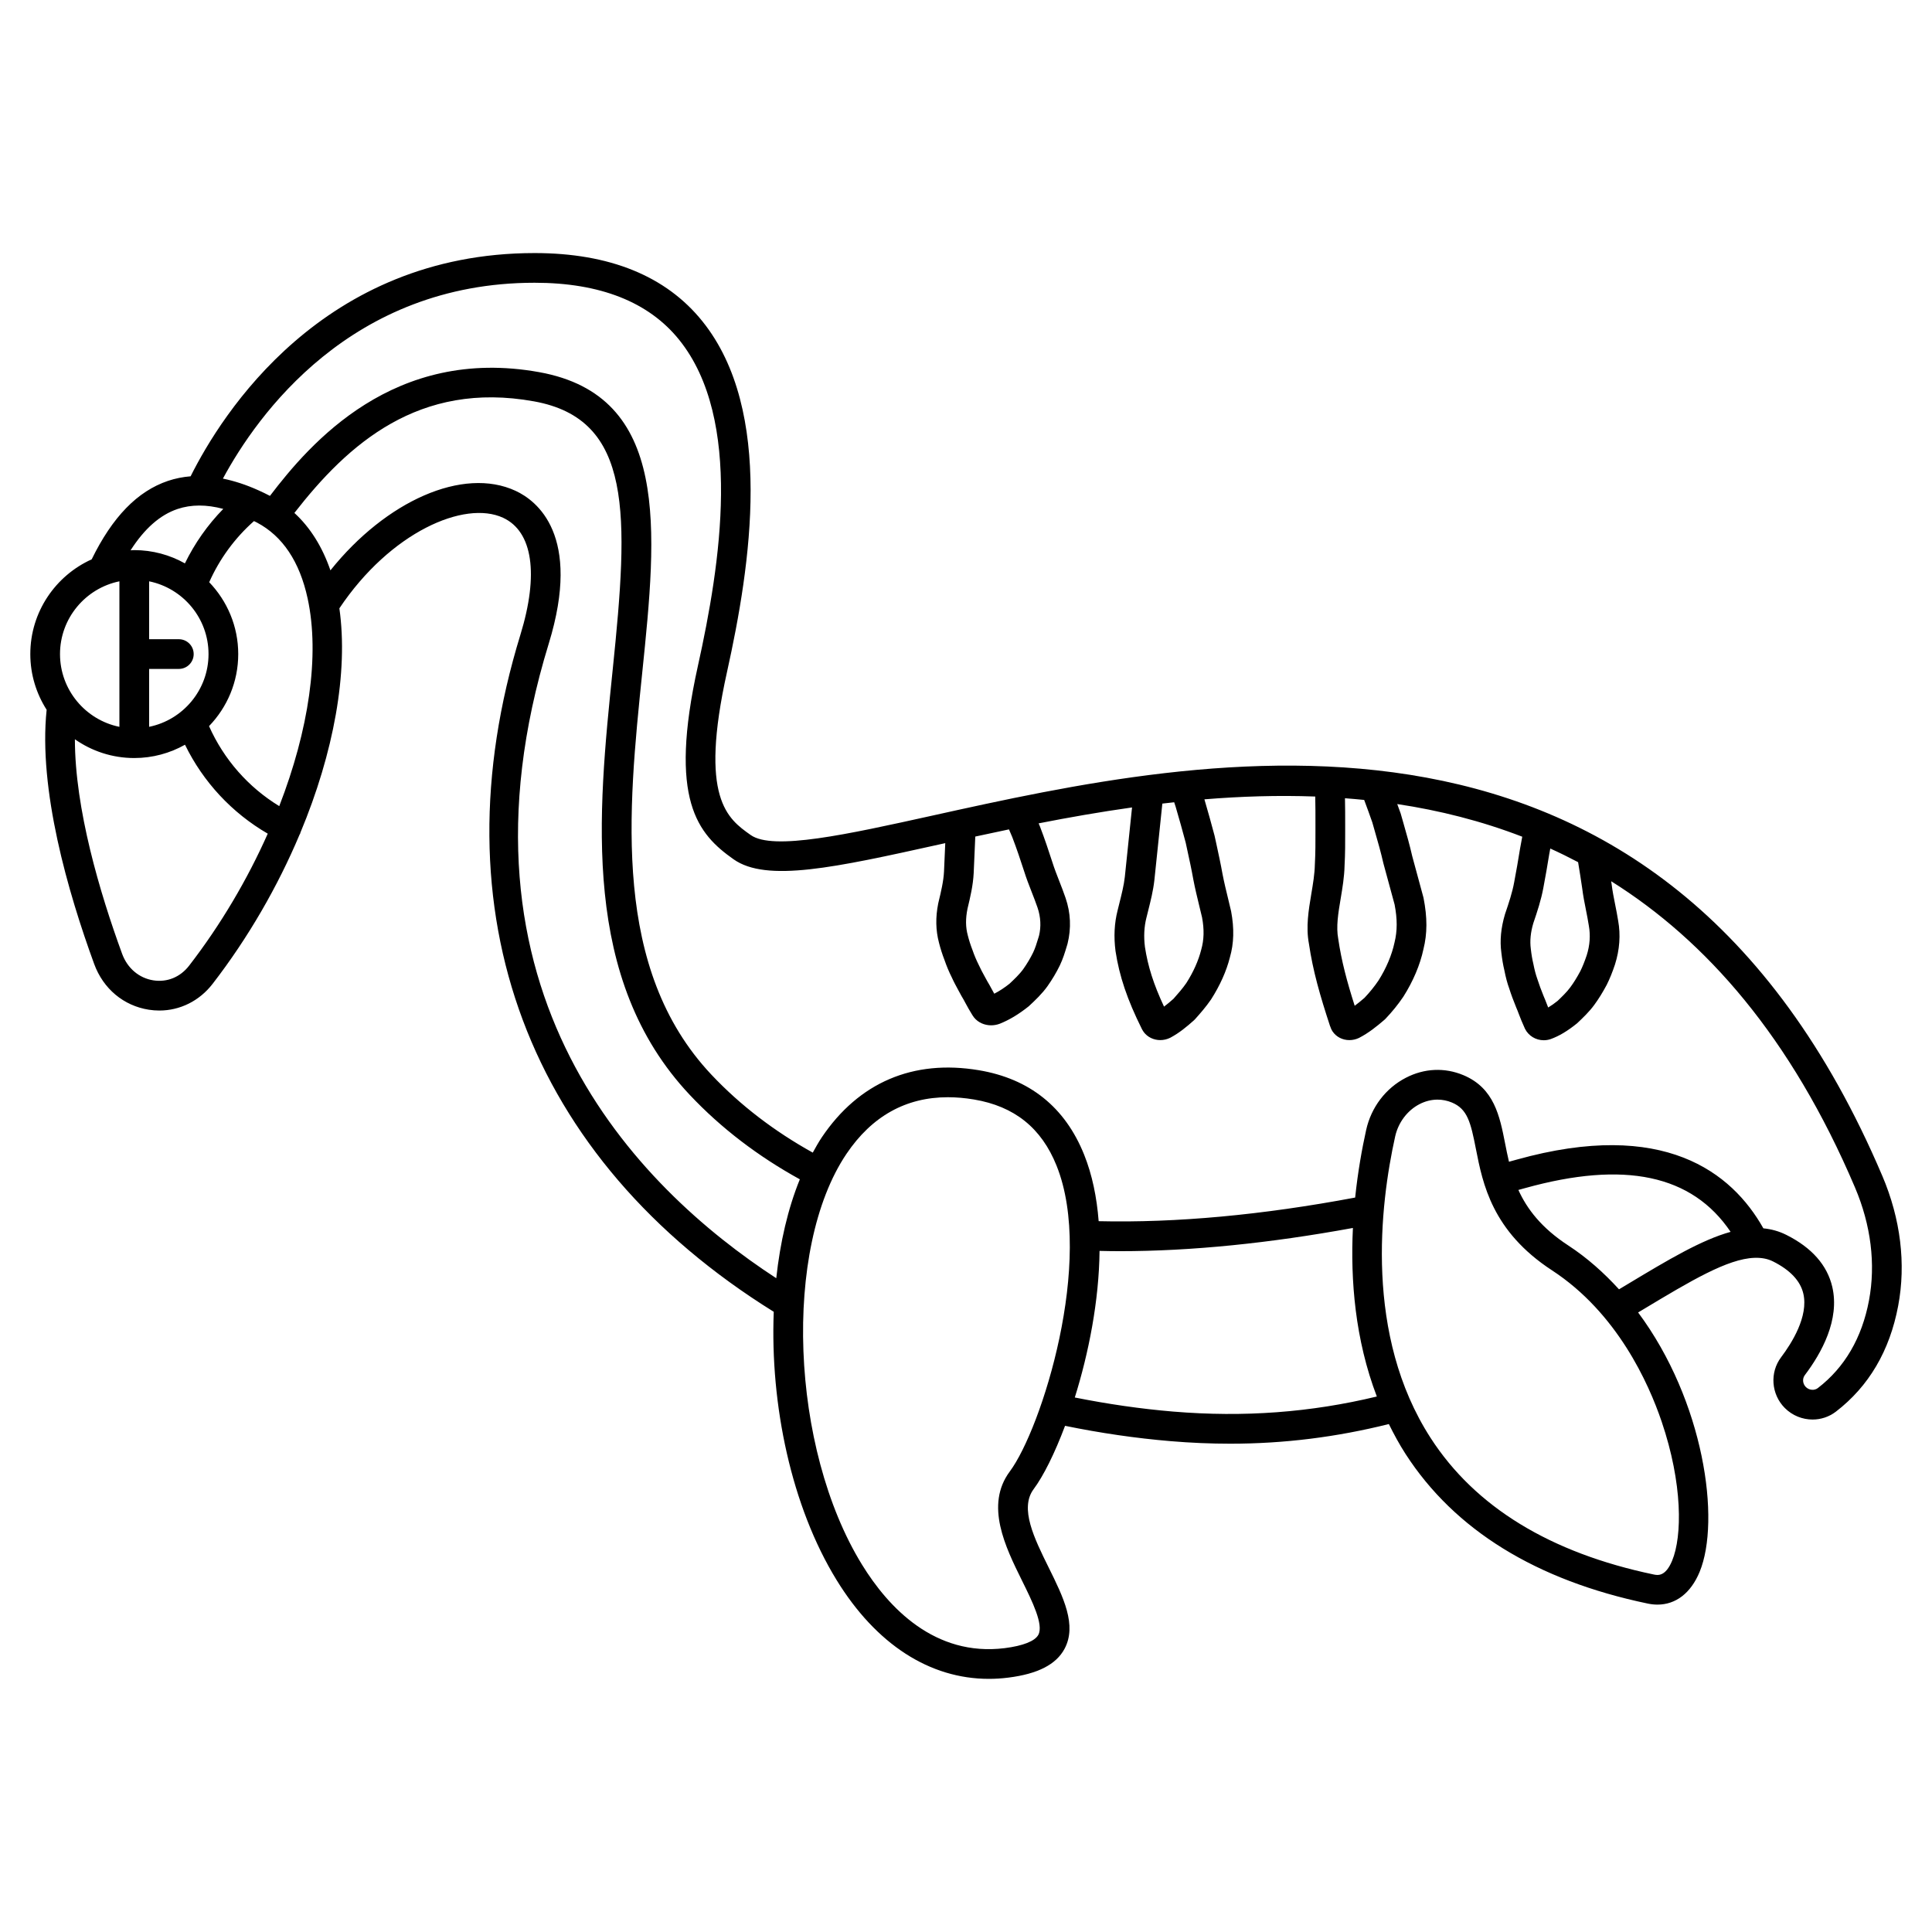 <?xml version="1.0" encoding="UTF-8"?>
<!-- Uploaded to: SVG Repo, www.svgrepo.com, Generator: SVG Repo Mixer Tools -->
<svg fill="#000000" width="800px" height="800px" version="1.1" viewBox="144 144 512 512" xmlns="http://www.w3.org/2000/svg">
 <path d="m642.83 455.62c-58.77-138.16-179.51-111.45-251.66-95.496-22.703 5.019-42.309 9.359-48.23 5.164-6.109-4.316-13.711-9.688-6.285-43.168 6.328-28.543 12.543-69.234-6.5-92.961-9.637-12.004-24.605-18.094-44.484-18.094-56.199 0-82.977 42.773-91.156 59.16-2.062 0.168-4.059 0.566-5.977 1.207-8.133 2.734-14.754 9.582-20.242 20.797-9.57 4.32-16.266 13.938-16.266 25.109 0 5.434 1.602 10.488 4.328 14.762-2.211 21.121 5.621 48.273 12.605 67.383 2.398 6.551 7.809 11.07 14.488 12.105 0.93 0.141 1.855 0.215 2.766 0.215 5.484 0 10.621-2.535 14.125-7.074 9.48-12.27 17.297-25.883 23.07-39.602 0.035-0.062 0.09-0.113 0.121-0.18 0.047-0.094 0.039-0.195 0.078-0.293 8.828-21.152 12.734-42.477 10.324-59.441 13.508-20.188 33.18-28.738 43.391-23.996 7.844 3.644 9.512 14.949 4.578 31.02-22.59 73.555 1.898 138.85 67.145 179.4-0.973 24.637 4.664 51.598 16.672 71.117 10.477 17.027 24.652 26.16 40.332 26.16 1.715 0 3.449-0.109 5.195-0.332 7.769-0.98 12.625-3.469 14.852-7.609 3.367-6.269-0.305-13.695-4.191-21.562-3.816-7.719-7.762-15.695-3.996-20.762 2.598-3.492 5.578-9.449 8.336-16.793 9.348 1.914 18.75 3.293 27.992 4.066 5.336 0.449 10.602 0.672 15.805 0.672 14.34 0 28.215-1.762 42.012-5.207 1.332 2.688 2.766 5.356 4.441 7.949 12.988 20.113 34.566 33.449 64.148 39.621 0.891 0.188 1.754 0.281 2.602 0.281 4.852 0 8.836-3.047 11.16-8.656 5.656-13.68 1.188-45.297-16.293-68.766l1.375-0.824c12.555-7.547 22.328-13.398 29.434-13.652 0.008 0 0.012 0.004 0.02 0.004 0.023 0 0.051-0.008 0.078-0.008 1.777-0.051 3.394 0.23 4.836 0.953 4.543 2.277 7.25 5.148 8.039 8.527 1.41 6.039-3.082 13.152-5.879 16.855-3.066 4.043-2.648 9.832 0.973 13.465 2.019 2.023 4.688 3.055 7.359 3.055 2.176 0 4.344-0.688 6.168-2.082 8.727-6.699 14.281-16.141 16.516-28.055 2.102-11.133 0.645-23.043-4.203-34.434zm-92.492-66.945c1.066-3.125 2.078-6.191 2.664-9.379 0.562-3.027 1.113-6.055 1.574-9.012l0.266-1.414c2.477 1.121 4.934 2.328 7.371 3.613 0.391 2.332 0.754 4.664 1.086 6.934 0.234 1.906 0.609 3.832 1 5.766 0.266 1.344 0.535 2.691 0.758 4.141 0.465 2.555 0.27 5.215-0.566 7.844-0.57 1.695-1.125 3.07-1.703 4.227-0.902 1.676-1.73 3.019-2.644 4.25-0.91 1.266-2.398 2.672-3.363 3.598-0.875 0.703-1.711 1.285-2.5 1.754-0.133-0.34-0.254-0.664-0.383-0.984-0.293-0.75-0.57-1.469-0.848-2.094-0.625-1.551-1.141-2.914-1.637-4.469-0.41-1.145-0.734-2.359-1.055-3.988-0.293-1.227-0.512-2.5-0.676-3.981-0.285-2.152-0.062-4.375 0.656-6.805zm-51.051-6.504c0.477-2.852 0.973-5.793 1.035-8.762 0.176-3.125 0.172-6.254 0.164-9.277v-1.449c0.023-2.391-0.023-4.762-0.055-7.141 1.695 0.125 3.394 0.277 5.09 0.449 0.754 2.031 1.5 4.043 2.156 5.949l0.691 2.426c0.793 2.746 1.582 5.5 2.25 8.441l2.965 10.898c0.738 3.828 0.742 6.992-0.023 10.082-0.715 3.328-2.207 6.844-4.25 10.062-1.078 1.59-2.293 3.094-3.707 4.59-0.91 0.781-1.75 1.484-2.594 2.102-2.043-6.41-3.5-11.828-4.359-17.719-0.613-3.227-0.004-6.832 0.637-10.652zm-51.465 5.008 0.477-1.918c0.641-2.562 1.309-5.215 1.621-8l2.113-20.301c1.043-0.121 2.09-0.234 3.137-0.352l0.402 1.234c0.938 3.195 1.832 6.391 2.644 9.441l0.449 2.082c0.559 2.555 1.113 5.098 1.578 7.707 0.445 2.344 1.027 4.719 1.605 7.113l0.711 2.945c0.59 3.172 0.531 5.93-0.223 8.555-0.738 2.918-2.09 5.934-3.949 8.84-0.973 1.41-2.207 2.828-3.398 4.164-0.879 0.777-1.688 1.469-2.508 2.078-2.777-5.938-4.277-10.68-5.059-15.809-0.348-2.742-0.219-5.344 0.398-7.781zm-47.422-2.379c0.723-3.012 1.469-6.125 1.637-9.43l0.422-9.672c2.914-0.633 5.891-1.266 8.93-1.902 0.301 0.684 0.605 1.375 0.875 2.059 1.156 3.008 2.16 6.016 3.148 9.059 0.57 1.824 1.27 3.633 1.988 5.461 0.535 1.359 1.066 2.727 1.547 4.125 0.867 2.527 0.977 5.117 0.402 7.477l-0.211 0.688c-0.41 1.352-0.801 2.617-1.34 3.746-0.73 1.496-1.613 2.981-2.617 4.402-0.969 1.355-2.445 2.758-3.652 3.887-1.387 1.098-2.727 1.977-4.043 2.641-0.242-0.426-0.461-0.832-0.672-1.223-0.426-0.793-0.836-1.535-1.176-2.082l-0.691-1.266c-0.559-1.02-1.078-1.969-1.582-3.082-0.637-1.273-1.164-2.523-1.656-3.949-0.512-1.316-0.922-2.598-1.238-3.871-0.582-2.144-0.613-4.402-0.07-7.066zm-209.35-105.91c3.621-1.211 7.633-1.223 12.121-0.027-4.148 4.238-7.578 9.121-10.168 14.438-3.977-2.231-8.551-3.516-13.422-3.516-0.332 0-0.648 0.039-0.977 0.051 3.703-5.766 7.809-9.383 12.445-10.945zm0.34 34.512h-7.871v-15.348c8.969 1.832 15.742 9.777 15.742 19.281s-6.773 17.453-15.742 19.281v-15.344h7.871c2.176 0 3.938-1.758 3.938-3.938-0.004-2.176-1.762-3.934-3.938-3.934zm-15.746-15.348v38.566c-8.969-1.832-15.742-9.781-15.742-19.281 0-9.504 6.773-17.453 15.742-19.285zm18.473 101.86c-2.352 3.039-5.809 4.453-9.461 3.891-3.797-0.586-6.898-3.215-8.293-7.035-5.93-16.215-12.504-38.371-12.516-56.855 4.461 3.125 9.883 4.973 15.734 4.973 4.883 0 9.465-1.289 13.445-3.527 4.805 9.855 12.426 18.055 21.93 23.57-5.379 12.086-12.406 24.07-20.84 34.984zm23.887-42.285c-8.211-5.004-14.691-12.398-18.609-21.195 4.785-4.961 7.738-11.688 7.738-19.098 0-7.387-2.941-14.09-7.691-19.043 2.742-6.176 6.777-11.691 11.863-16.199 0.266 0.133 0.516 0.238 0.781 0.383 6.801 3.59 11.324 10.359 13.438 20.117 3.281 15.121 0.273 34.949-7.519 55.035zm131.71 125.11c-36.93-24.078-88.617-75.93-60.285-168.19 8.824-28.75-3.203-37.879-8.785-40.469-13.941-6.473-34.363 2.695-49.078 21.07-2.141-6.219-5.348-11.367-9.551-15.215 14.215-18.266 32.992-35.078 63.484-29.574 26.328 4.746 25.09 30.07 20.883 70.988-3.965 38.523-8.445 82.184 20.422 112.82 8.34 8.855 18.18 16.316 29.16 22.363-3.164 7.762-5.215 16.703-6.25 26.199zm61.891 51.215c-6.648 8.93-1.16 20.031 3.246 28.945 2.703 5.465 5.762 11.656 4.316 14.348-0.898 1.664-4.055 2.914-8.902 3.527-18.559 2.312-30.828-10.75-37.84-22.148-18.996-30.875-20.996-83.762-4.113-108.83 6.731-9.988 15.75-15.02 26.887-15.02 2.215 0 4.519 0.199 6.902 0.598 10.719 1.797 17.879 7.535 21.891 17.527 10.121 25.152-3.965 69.734-12.387 81.051zm43.297-15.871c-8.605-0.719-17.363-1.996-26.07-3.734 3.656-11.688 6.426-25.582 6.559-38.848 1.789 0.039 3.582 0.074 5.406 0.074 18.949 0 39.695-2.117 61.738-6.152-0.68 13.789 0.578 29.578 6.34 44.668-17.539 4.223-35.219 5.555-53.973 3.992zm129.44 2.617c5.625 16.551 5.461 30.449 2.797 36.875-1.781 4.32-3.859 3.898-4.875 3.684-27.441-5.731-47.34-17.906-59.137-36.188-17.566-27.203-13.426-61.738-9.395-79.898 0.82-3.695 3.227-6.894 6.445-8.562 1.539-0.793 3.168-1.199 4.789-1.199 1.289 0 2.578 0.254 3.809 0.77 4.113 1.723 4.969 5.211 6.356 12.301 1.805 9.203 4.285 21.801 20.164 32.168 17.273 11.27 25.613 29.934 29.047 40.051zm-8.898-36.449-2.391 1.434c-3.969-4.348-8.398-8.324-13.453-11.629-7.125-4.648-10.934-9.688-13.215-14.707l1.688-0.465c26.441-7.367 44.336-3.566 54.555 11.57-7.754 2.141-16.598 7.434-27.184 13.797zm63.863 4.348c-1.875 9.953-6.438 17.781-13.574 23.266-0.926 0.699-2.305 0.57-3.164-0.289-0.863-0.867-0.98-2.219-0.27-3.156 4.438-5.867 9.301-14.684 7.273-23.391-1.352-5.766-5.445-10.402-12.18-13.773-1.961-0.984-3.984-1.531-6.082-1.734-8.359-14.848-26.402-29.082-65.355-18.215l-2.062 0.566c-0.398-1.664-0.719-3.301-1.035-4.902-1.414-7.184-2.875-14.613-11.039-18.039-4.957-2.078-10.375-1.84-15.262 0.695-5.34 2.762-9.176 7.809-10.516 13.848-1.098 4.953-2.195 11.059-2.91 17.891-24.578 4.621-47.422 6.742-67.973 6.262-0.492-6.301-1.707-12.301-3.859-17.648-5.055-12.574-14.438-20.098-27.891-22.359-17.422-2.918-31.816 3.223-41.625 17.789-0.855 1.27-1.621 2.66-2.391 4.047-10.117-5.617-19.184-12.508-26.867-20.664-26.398-28.023-22.105-69.781-18.316-106.62 3.867-37.676 7.531-73.262-27.312-79.547-38.516-6.941-60.719 18.828-71.355 32.789-1.023-0.535-2.031-1.016-3.035-1.469-0.008-0.004-0.02-0.008-0.027-0.012-3.25-1.469-6.387-2.484-9.406-3.098 9.059-16.793 33.867-51.902 82.598-51.902 17.375 0 30.273 5.098 38.34 15.152 16.926 21.09 10.93 59.371 4.953 86.332-7.902 35.641-0.051 44.602 9.43 51.297 8.773 6.207 26.953 2.18 54.473-3.91 0.539-0.117 1.09-0.238 1.637-0.363l-0.332 7.551c-0.125 2.551-0.789 5.305-1.426 7.965-0.012 0.047-0.098 0.422-0.109 0.473-0.738 3.688-0.668 7.102 0.199 10.387 0.387 1.543 0.898 3.141 1.473 4.617 0.555 1.617 1.215 3.18 1.934 4.609 0.508 1.137 1.125 2.273 1.793 3.5l0.77 1.414c0.391 0.625 0.723 1.246 1.074 1.906 0.516 0.953 1.07 1.973 1.816 3.16 0.027 0.039 0.082 0.113 0.133 0.191 0.082 0.141 0.18 0.277 0.285 0.41 1.078 1.352 2.766 2.098 4.547 2.098 0.766 0 1.559-0.141 2.32-0.43 2.531-1.023 4.961-2.469 7.652-4.617 1.73-1.602 3.539-3.328 4.953-5.305 1.254-1.777 2.363-3.629 3.289-5.535 0.809-1.695 1.324-3.383 1.777-4.871l0.262-0.879c1.008-4.078 0.832-8.16-0.531-12.129-0.512-1.504-1.086-2.984-1.664-4.457-0.645-1.652-1.289-3.285-1.82-4.981-0.984-3.035-2.062-6.277-3.301-9.492-0.105-0.277-0.234-0.547-0.348-0.824 7.941-1.559 16.227-3.019 24.754-4.219l-1.914 18.414c-0.25 2.231-0.832 4.519-1.434 6.941l-0.48 1.938c-0.859 3.356-1.047 6.949-0.551 10.773 1.016 6.672 3.102 12.848 6.981 20.645 0.059 0.113 0.121 0.227 0.191 0.34 0.082 0.148 0.176 0.297 0.277 0.43l-0.004 0.004c1.027 1.398 2.684 2.172 4.418 2.172 0.898 0 1.812-0.207 2.672-0.637 2.449-1.316 4.336-2.914 6.211-4.574 0.113-0.098 0.227-0.207 0.328-0.324 1.406-1.57 2.887-3.262 4.242-5.231 2.387-3.734 4.078-7.527 4.992-11.145 1.066-3.699 1.184-7.641 0.328-12.219l-0.762-3.195c-0.551-2.258-1.098-4.512-1.516-6.68-0.477-2.664-1.051-5.301-1.625-7.953l-0.492-2.238c-0.844-3.195-1.73-6.352-2.684-9.609 9.652-0.789 19.488-1.105 29.371-0.742 0.039 2.504 0.082 4.996 0.055 7.539v1.504c0.008 2.961 0.012 5.891-0.156 8.957-0.055 2.535-0.48 5.074-0.934 7.766-0.727 4.332-1.477 8.812-0.637 13.242 1.055 7.199 2.934 13.723 5.625 21.91l0.02-0.008c0.102 0.328 0.234 0.641 0.359 0.895 0.074 0.145 0.156 0.293 0.246 0.426 0.992 1.488 2.676 2.32 4.469 2.32 0.844 0 1.711-0.184 2.543-0.574 2.629-1.363 4.684-3.043 6.734-4.797 0.098-0.082 0.195-0.176 0.289-0.273 1.77-1.863 3.297-3.738 4.723-5.84 2.606-4.102 4.465-8.504 5.336-12.609 1.031-4.113 1.059-8.355 0.02-13.633l-2.988-11.016c-0.66-2.922-1.492-5.82-2.32-8.715l-0.742-2.598c-0.289-0.844-0.609-1.664-0.91-2.5 11.188 1.684 22.297 4.469 33.129 8.652l-0.594 3.215c-0.465 3-1.012 5.953-1.559 8.91-0.488 2.664-1.367 5.312-2.422 8.41-1.078 3.641-1.395 7-0.965 10.176 0.191 1.715 0.465 3.301 0.797 4.676 0.363 1.875 0.789 3.465 1.297 4.852 0.5 1.586 1.082 3.137 1.84 5 0.273 0.617 0.504 1.227 0.746 1.871 0.406 1.043 0.836 2.156 1.383 3.328 0.039 0.086 0.156 0.375 0.199 0.457 0.953 1.906 2.902 3.043 4.969 3.043 0.613 0 1.238-0.098 1.859-0.312 2.203-0.797 4.414-2.098 6.996-4.188 1.441-1.363 3.234-3.055 4.559-4.894 1.105-1.504 2.129-3.141 3.266-5.258 0.801-1.598 1.492-3.301 2.199-5.414 1.242-3.922 1.523-7.852 0.848-11.59-0.23-1.465-0.52-2.918-0.809-4.363-0.348-1.738-0.695-3.473-0.914-5.266-0.039-0.285-0.09-0.57-0.133-0.855 25.094 15.723 47.629 41.223 64.625 81.176 4.227 9.945 5.508 20.285 3.707 29.887z"/>
</svg>